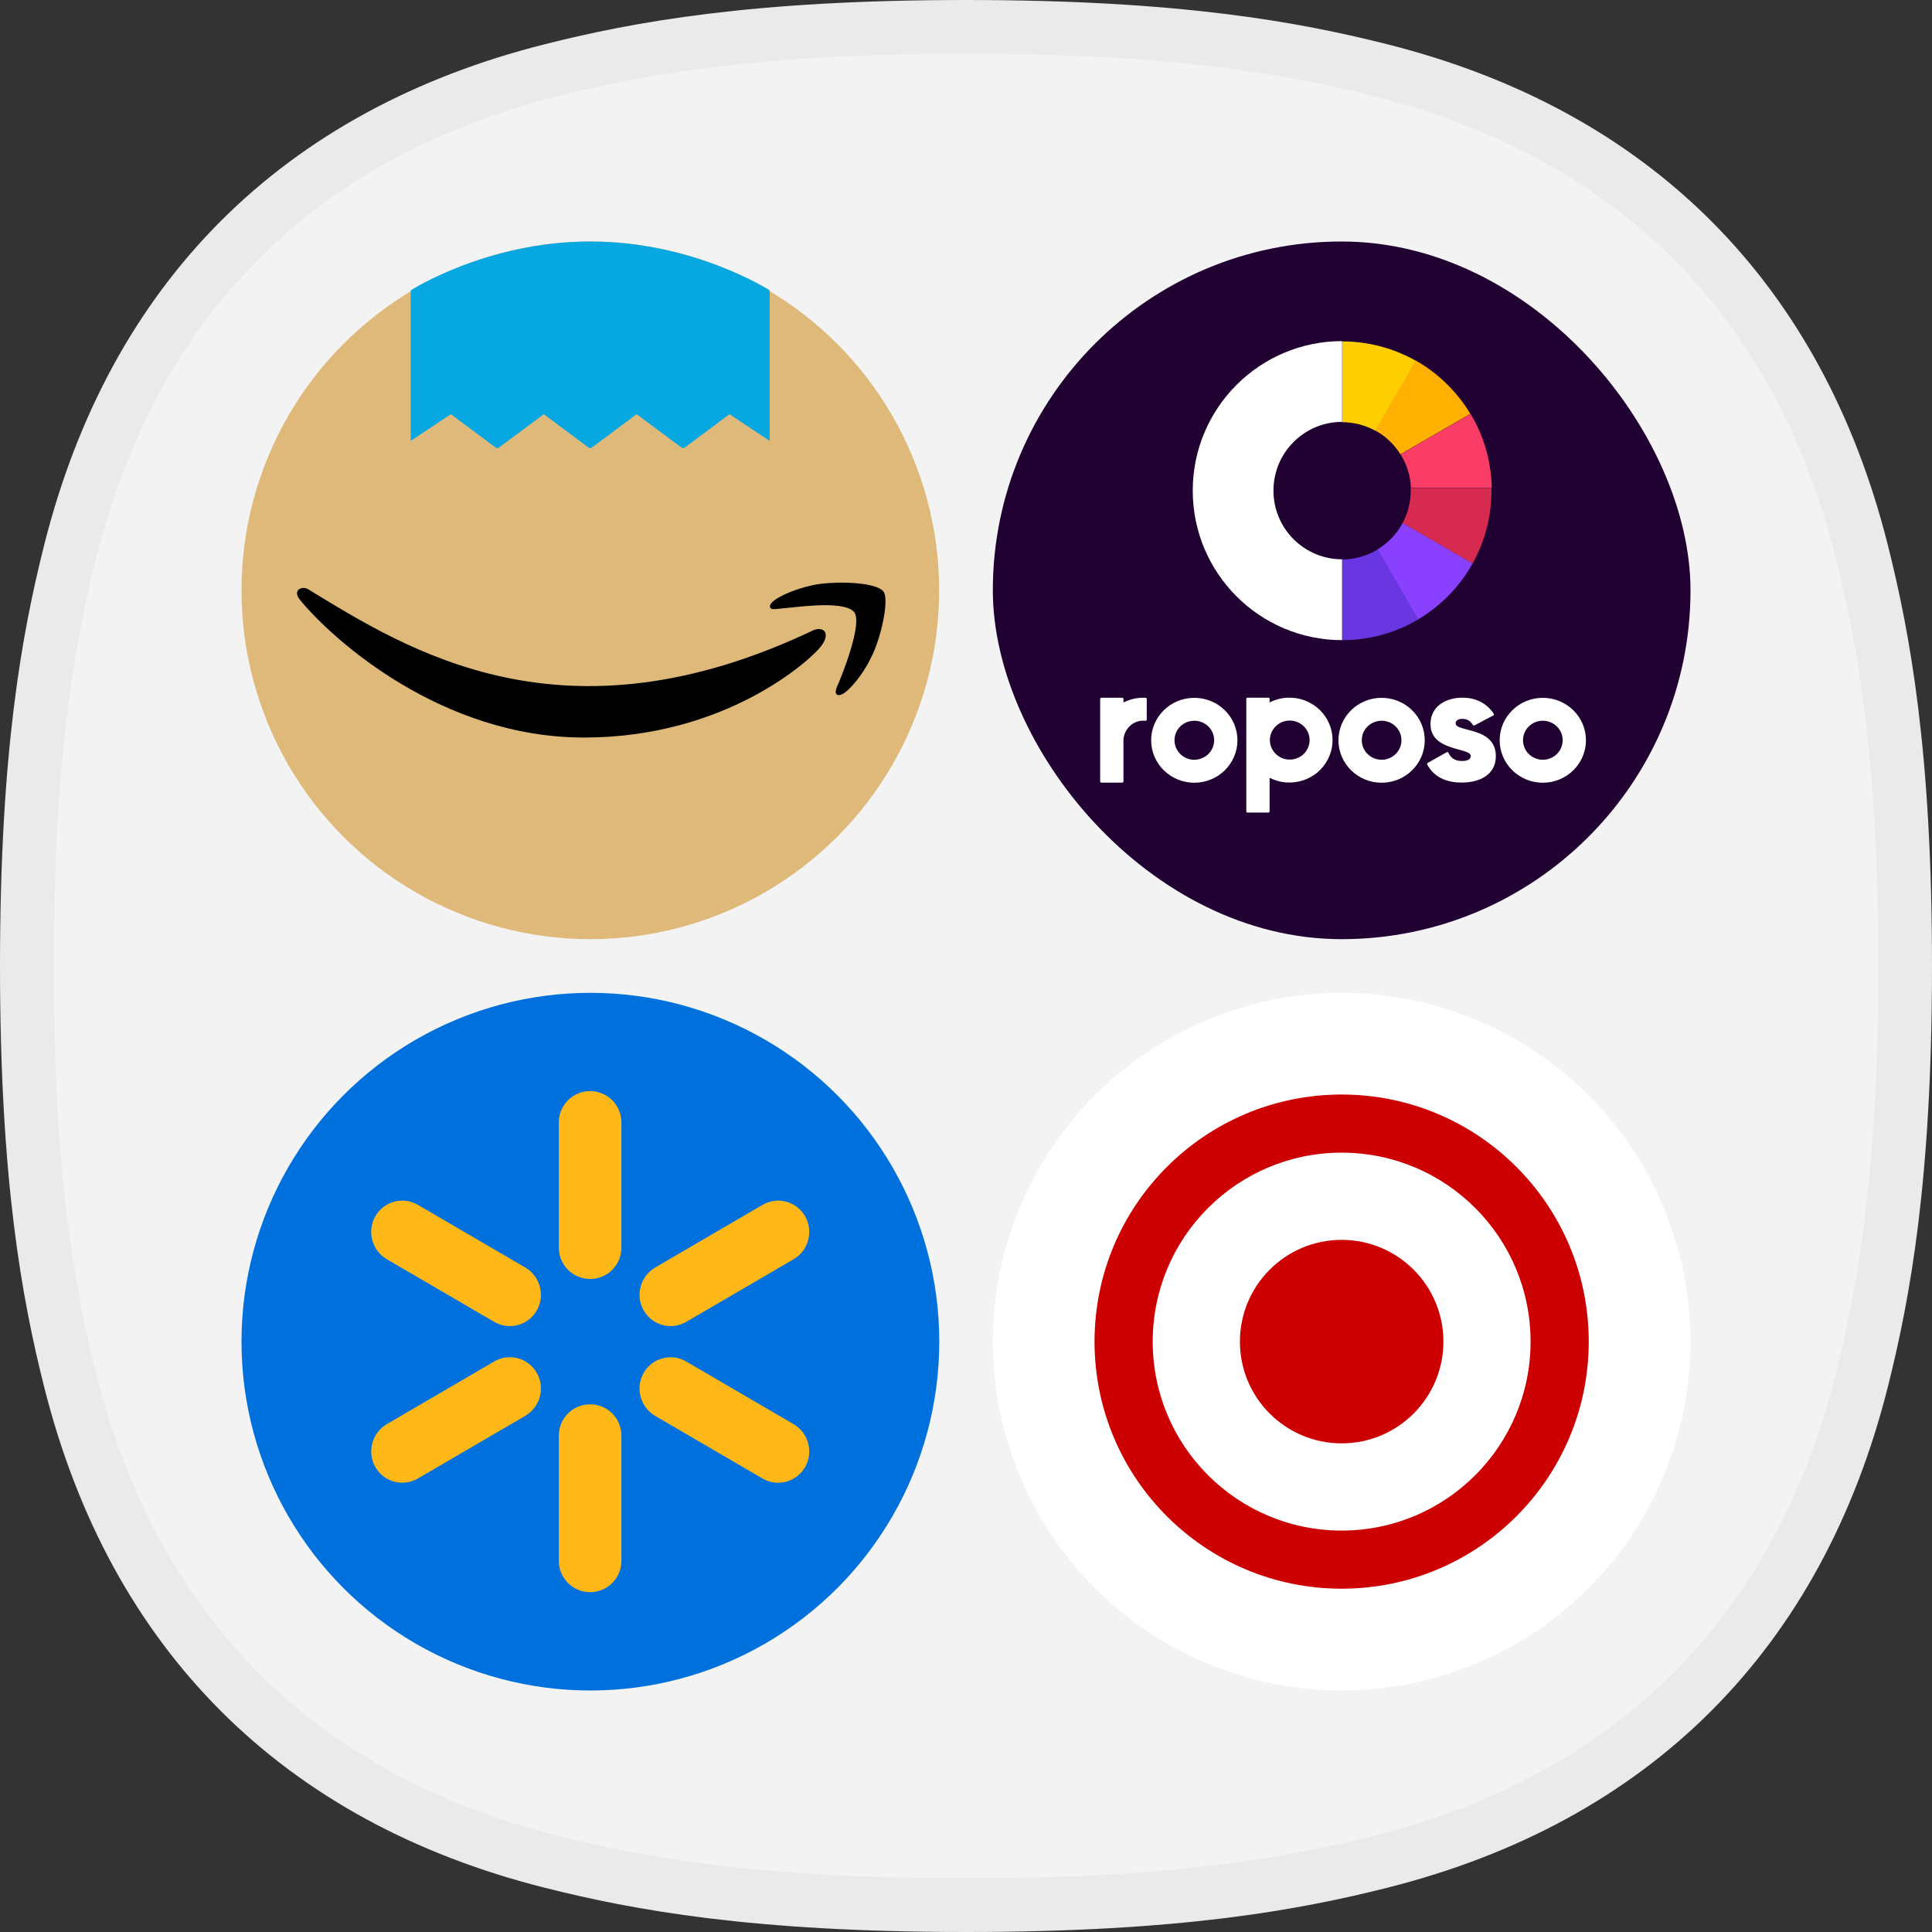 <svg width="36" height="36" viewBox="0 0 36 36" fill="none" xmlns="http://www.w3.org/2000/svg">
<rect x="0" y="0" width="36" height="36" fill="#333333" stroke="none"/>
<path d="M18 35.5C14.046 35.5 11.886 35.096 10.282 34.693C5.564 33.507 2.493 30.436 1.307 25.718C0.904 24.114 0.5 21.953 0.5 18C0.5 14.046 0.904 11.886 1.307 10.282C2.493 5.564 5.564 2.493 10.282 1.307C11.886 0.904 14.046 0.5 18 0.5C21.953 0.5 24.114 0.904 25.718 1.307C30.436 2.493 33.507 5.564 34.693 10.282C35.096 11.886 35.5 14.046 35.5 18C35.5 21.953 35.096 24.114 34.693 25.718C33.507 30.436 30.436 33.507 25.718 34.693C24.114 35.096 21.953 35.5 18 35.5Z" fill="#F3F3F3" stroke="#EAEAEA"/>
<circle cx="25" cy="25" r="6.5" fill="white"/>
<path fill-rule="evenodd" clip-rule="evenodd" d="M25 21.478C23.055 21.478 21.479 23.054 21.479 24.999C21.479 26.943 23.055 28.52 25 28.52C26.944 28.52 28.52 26.943 28.52 24.999C28.52 23.054 26.944 21.478 25 21.478ZM20.395 24.999C20.395 22.456 22.457 20.395 25 20.395C27.543 20.395 29.604 22.456 29.604 24.999C29.604 27.541 27.543 29.603 25 29.603C22.457 29.603 20.395 27.541 20.395 24.999Z" fill="#CC0000"/>
<ellipse cx="25" cy="24.999" rx="1.896" ry="1.896" fill="#CC0000"/>
<ellipse cx="11" cy="11" rx="6.5" ry="6.5" fill="#DFB97A"/>
<path d="M8.402 7.718L9.248 8.348H9.285L10.133 7.718L10.978 8.348H11.017L11.863 7.718L12.71 8.348H12.748L13.593 7.718L14.342 8.215V5.41C14.342 5.41 12.93 4.5 11 4.5C9.069 4.5 7.653 5.41 7.653 5.41V8.215L8.402 7.718Z" fill="#07A7E2"/>
<path d="M15.153 11.745C10.489 13.965 7.595 12.108 5.742 10.98C5.627 10.909 5.432 10.997 5.601 11.191C6.219 11.939 8.241 13.743 10.882 13.743C13.524 13.743 15.096 12.302 15.293 12.05C15.488 11.801 15.35 11.663 15.152 11.745H15.153ZM16.462 11.022C16.337 10.859 15.701 10.829 15.3 10.878C14.899 10.926 14.297 11.171 14.35 11.318C14.377 11.373 14.431 11.348 14.707 11.324C14.983 11.296 15.757 11.198 15.918 11.409C16.08 11.621 15.671 12.633 15.597 12.796C15.525 12.959 15.624 13.001 15.76 12.892C15.894 12.784 16.136 12.502 16.298 12.105C16.459 11.704 16.558 11.146 16.462 11.022H16.462Z" fill="black"/>
<ellipse cx="11.001" cy="25" rx="6.501" ry="6.5" fill="#0071DC"/>
<path fill-rule="evenodd" clip-rule="evenodd" d="M10.996 20.331C11.318 20.331 11.579 20.592 11.579 20.914V23.249C11.579 23.571 11.318 23.832 10.996 23.832C10.674 23.832 10.413 23.571 10.413 23.249V20.914C10.413 20.592 10.674 20.331 10.996 20.331Z" fill="#FFB818"/>
<path fill-rule="evenodd" clip-rule="evenodd" d="M10.996 26.167C11.318 26.167 11.579 26.428 11.579 26.75V29.085C11.579 29.407 11.318 29.668 10.996 29.668C10.674 29.668 10.413 29.407 10.413 29.085V26.75C10.413 26.428 10.674 26.167 10.996 26.167Z" fill="#FFB818"/>
<path fill-rule="evenodd" clip-rule="evenodd" d="M15.002 22.663C15.162 22.943 15.066 23.301 14.788 23.464L12.787 24.631C12.509 24.793 12.154 24.698 11.994 24.418C11.835 24.139 11.931 23.781 12.209 23.618L14.209 22.451C14.487 22.289 14.842 22.384 15.002 22.663Z" fill="#FFB818"/>
<path fill-rule="evenodd" clip-rule="evenodd" d="M10.002 25.581C10.162 25.861 10.066 26.219 9.788 26.382L7.787 27.549C7.509 27.711 7.154 27.616 6.994 27.336C6.835 27.057 6.931 26.699 7.209 26.536L9.209 25.369C9.487 25.207 9.842 25.302 10.002 25.581Z" fill="#FFB818"/>
<path fill-rule="evenodd" clip-rule="evenodd" d="M15.002 27.337C14.842 27.617 14.487 27.712 14.209 27.55L12.208 26.383C11.93 26.22 11.834 25.862 11.994 25.582C12.154 25.303 12.509 25.208 12.787 25.37L14.787 26.537C15.066 26.7 15.162 27.058 15.002 27.337Z" fill="#FFB818"/>
<path fill-rule="evenodd" clip-rule="evenodd" d="M10.002 24.418C9.842 24.698 9.487 24.793 9.209 24.631L7.208 23.464C6.93 23.301 6.834 22.943 6.994 22.663C7.154 22.384 7.509 22.289 7.787 22.451L9.787 23.618C10.066 23.781 10.162 24.139 10.002 24.418Z" fill="#FFB818"/>
<rect x="18.5" y="4.5" width="13" height="13" rx="6.5" fill="#210032"/>
<path d="M22.225 9.142C22.225 10.68 23.471 11.928 25.009 11.928V11.928V10.422C24.302 10.422 23.729 9.85 23.729 9.142C23.729 8.434 24.302 7.861 25.009 7.861V7.861V6.356C23.472 6.356 22.225 7.604 22.225 9.142Z" fill="white"/>
<path d="M25.011 10.423V11.928C25.509 11.93 25.996 11.796 26.426 11.542L25.673 10.237C25.473 10.359 25.245 10.424 25.011 10.423Z" fill="#6937E2"/>
<path d="M25.67 10.237L26.423 11.542C26.849 11.29 27.201 10.929 27.441 10.498L26.137 9.744C26.029 9.948 25.868 10.117 25.67 10.237Z" fill="#8A40FF"/>
<path d="M26.098 8.465C26.216 8.654 26.283 8.87 26.29 9.092H27.796C27.788 8.605 27.653 8.128 27.402 7.712L26.098 8.465Z" fill="#F93D66"/>
<path d="M25.627 8.022C25.733 8.08 25.829 8.152 25.913 8.236C25.982 8.305 26.043 8.381 26.094 8.464L27.398 7.711C27.149 7.298 26.798 6.954 26.378 6.717L25.627 8.022Z" fill="#FFB000"/>
<path d="M26.136 9.746L27.44 10.499C27.671 10.084 27.793 9.619 27.791 9.144C27.791 9.127 27.791 9.111 27.791 9.095H26.285C26.285 9.111 26.287 9.127 26.287 9.144C26.287 9.352 26.235 9.56 26.136 9.746Z" fill="#D62A51"/>
<path d="M25.011 6.362V7.867C25.227 7.867 25.44 7.923 25.629 8.027L26.382 6.722C25.964 6.486 25.491 6.362 25.011 6.362Z" fill="#FFCE00"/>
<path d="M27.873 14.091C27.873 14.264 27.797 14.387 27.68 14.466C27.562 14.546 27.404 14.582 27.239 14.582C27.091 14.582 26.961 14.556 26.851 14.5C26.742 14.444 26.655 14.36 26.594 14.245C26.591 14.24 26.591 14.234 26.593 14.228C26.595 14.223 26.599 14.218 26.604 14.215L26.781 14.116L26.958 14.017C26.969 14.011 26.983 14.014 26.989 14.025C26.99 14.026 26.99 14.026 26.99 14.027C27.012 14.077 27.043 14.115 27.085 14.141C27.126 14.167 27.177 14.18 27.24 14.18C27.295 14.18 27.336 14.172 27.363 14.156C27.391 14.14 27.405 14.117 27.405 14.087C27.405 14.005 27.218 13.986 27.03 13.922C26.843 13.858 26.655 13.751 26.655 13.492C26.655 13.328 26.725 13.206 26.835 13.123C26.945 13.041 27.094 13 27.252 13C27.372 13 27.485 13.025 27.584 13.075C27.686 13.127 27.772 13.205 27.834 13.3C27.837 13.305 27.838 13.312 27.836 13.318C27.834 13.324 27.831 13.329 27.825 13.332L27.65 13.424L27.476 13.516C27.471 13.519 27.465 13.52 27.459 13.518C27.453 13.517 27.448 13.513 27.445 13.508C27.424 13.474 27.399 13.446 27.367 13.426C27.335 13.406 27.298 13.395 27.252 13.395C27.212 13.395 27.18 13.402 27.158 13.416C27.136 13.43 27.123 13.453 27.124 13.479C27.124 13.564 27.311 13.578 27.499 13.64C27.686 13.702 27.873 13.814 27.873 14.091Z" fill="white"/>
<path fill-rule="evenodd" clip-rule="evenodd" d="M24.94 13.794C24.94 13.357 25.301 13.003 25.744 13.003C25.957 13.003 26.162 13.086 26.313 13.235C26.464 13.383 26.548 13.584 26.548 13.794C26.548 14.23 26.188 14.585 25.744 14.585C25.301 14.585 24.94 14.23 24.94 13.794ZM25.375 13.793C25.375 13.994 25.54 14.157 25.745 14.157C25.842 14.157 25.937 14.118 26.006 14.05C26.075 13.982 26.114 13.89 26.114 13.793C26.114 13.592 25.949 13.43 25.745 13.43C25.54 13.43 25.375 13.592 25.375 13.793Z" fill="white"/>
<path fill-rule="evenodd" clip-rule="evenodd" d="M27.944 13.794C27.944 13.357 28.305 13.003 28.748 13.003C28.961 13.003 29.166 13.086 29.317 13.235C29.468 13.383 29.552 13.584 29.552 13.794C29.552 14.23 29.192 14.585 28.748 14.585C28.305 14.585 27.944 14.23 27.944 13.794ZM28.379 13.793C28.379 13.994 28.544 14.157 28.748 14.157C28.846 14.157 28.941 14.118 29.01 14.05C29.079 13.982 29.118 13.89 29.118 13.793C29.118 13.592 28.953 13.43 28.748 13.43C28.544 13.43 28.379 13.592 28.379 13.793Z" fill="white"/>
<path fill-rule="evenodd" clip-rule="evenodd" d="M21.45 13.794C21.45 13.357 21.81 13.003 22.254 13.003C22.467 13.003 22.672 13.086 22.823 13.235C22.974 13.383 23.058 13.584 23.058 13.794C23.058 14.23 22.698 14.585 22.254 14.585C21.81 14.585 21.45 14.23 21.45 13.794ZM21.885 13.793C21.885 13.994 22.05 14.157 22.254 14.157C22.352 14.157 22.446 14.118 22.516 14.05C22.585 13.982 22.624 13.89 22.624 13.793C22.624 13.592 22.459 13.43 22.254 13.43C22.05 13.43 21.885 13.592 21.885 13.793Z" fill="white"/>
<path fill-rule="evenodd" clip-rule="evenodd" d="M23.657 13.089C23.772 13.03 23.898 13 24.027 13C24.156 13 24.282 13.03 24.396 13.089C24.79 13.289 24.945 13.766 24.74 14.154C24.537 14.542 24.052 14.694 23.657 14.493V15.118C23.657 15.131 23.647 15.141 23.634 15.141H23.245C23.233 15.141 23.223 15.131 23.223 15.118V13.023C23.223 13.01 23.233 13.001 23.245 13H23.634C23.647 13 23.657 13.01 23.657 13.023V13.089ZM24.209 14.11C24.225 14.102 24.24 14.092 24.254 14.082C24.297 14.05 24.332 14.01 24.358 13.963C24.455 13.787 24.388 13.566 24.209 13.471C24.193 13.462 24.176 13.455 24.159 13.449C24.151 13.446 24.142 13.443 24.134 13.441C24.125 13.438 24.116 13.436 24.107 13.434C24.101 13.433 24.095 13.432 24.088 13.431C24.082 13.43 24.076 13.429 24.07 13.429L24.051 13.427C24.044 13.427 24.038 13.427 24.032 13.427C24.013 13.427 23.994 13.428 23.975 13.431C23.945 13.435 23.916 13.444 23.888 13.455C23.877 13.46 23.866 13.465 23.856 13.471C23.798 13.502 23.75 13.547 23.716 13.602C23.68 13.659 23.662 13.724 23.662 13.79C23.662 13.924 23.736 14.046 23.856 14.11C23.866 14.116 23.877 14.121 23.888 14.125C23.899 14.13 23.91 14.134 23.922 14.138C23.939 14.143 23.957 14.147 23.975 14.15C23.994 14.152 24.013 14.154 24.032 14.154C24.038 14.154 24.044 14.154 24.051 14.153L24.07 14.152C24.076 14.152 24.082 14.151 24.088 14.15L24.088 14.15C24.095 14.149 24.101 14.148 24.107 14.146C24.116 14.145 24.125 14.142 24.134 14.14L24.134 14.14C24.142 14.138 24.151 14.135 24.159 14.132C24.176 14.126 24.193 14.118 24.209 14.11Z" fill="white"/>
<path d="M21.348 13.002C21.348 13.002 21.348 13.002 21.347 13.002H21.346C21.339 13.002 21.332 13.002 21.325 13.001C21.318 13.001 21.311 13.001 21.304 13.001C21.175 13.001 21.049 13.031 20.934 13.09V13.024C20.934 13.011 20.924 13.001 20.911 13.001H20.523C20.51 13.001 20.5 13.011 20.5 13.024V13.024V14.56C20.5 14.573 20.51 14.583 20.523 14.583V14.583H20.911C20.924 14.583 20.934 14.573 20.934 14.56V13.801C20.934 13.704 20.972 13.612 21.039 13.542C21.105 13.472 21.197 13.431 21.294 13.429C21.303 13.429 21.311 13.429 21.319 13.429C21.327 13.429 21.335 13.43 21.343 13.431C21.356 13.432 21.366 13.423 21.368 13.411C21.368 13.41 21.368 13.409 21.368 13.408V13.024C21.368 13.019 21.365 13.013 21.362 13.009C21.359 13.005 21.354 13.003 21.348 13.002Z" fill="white"/>
</svg>
